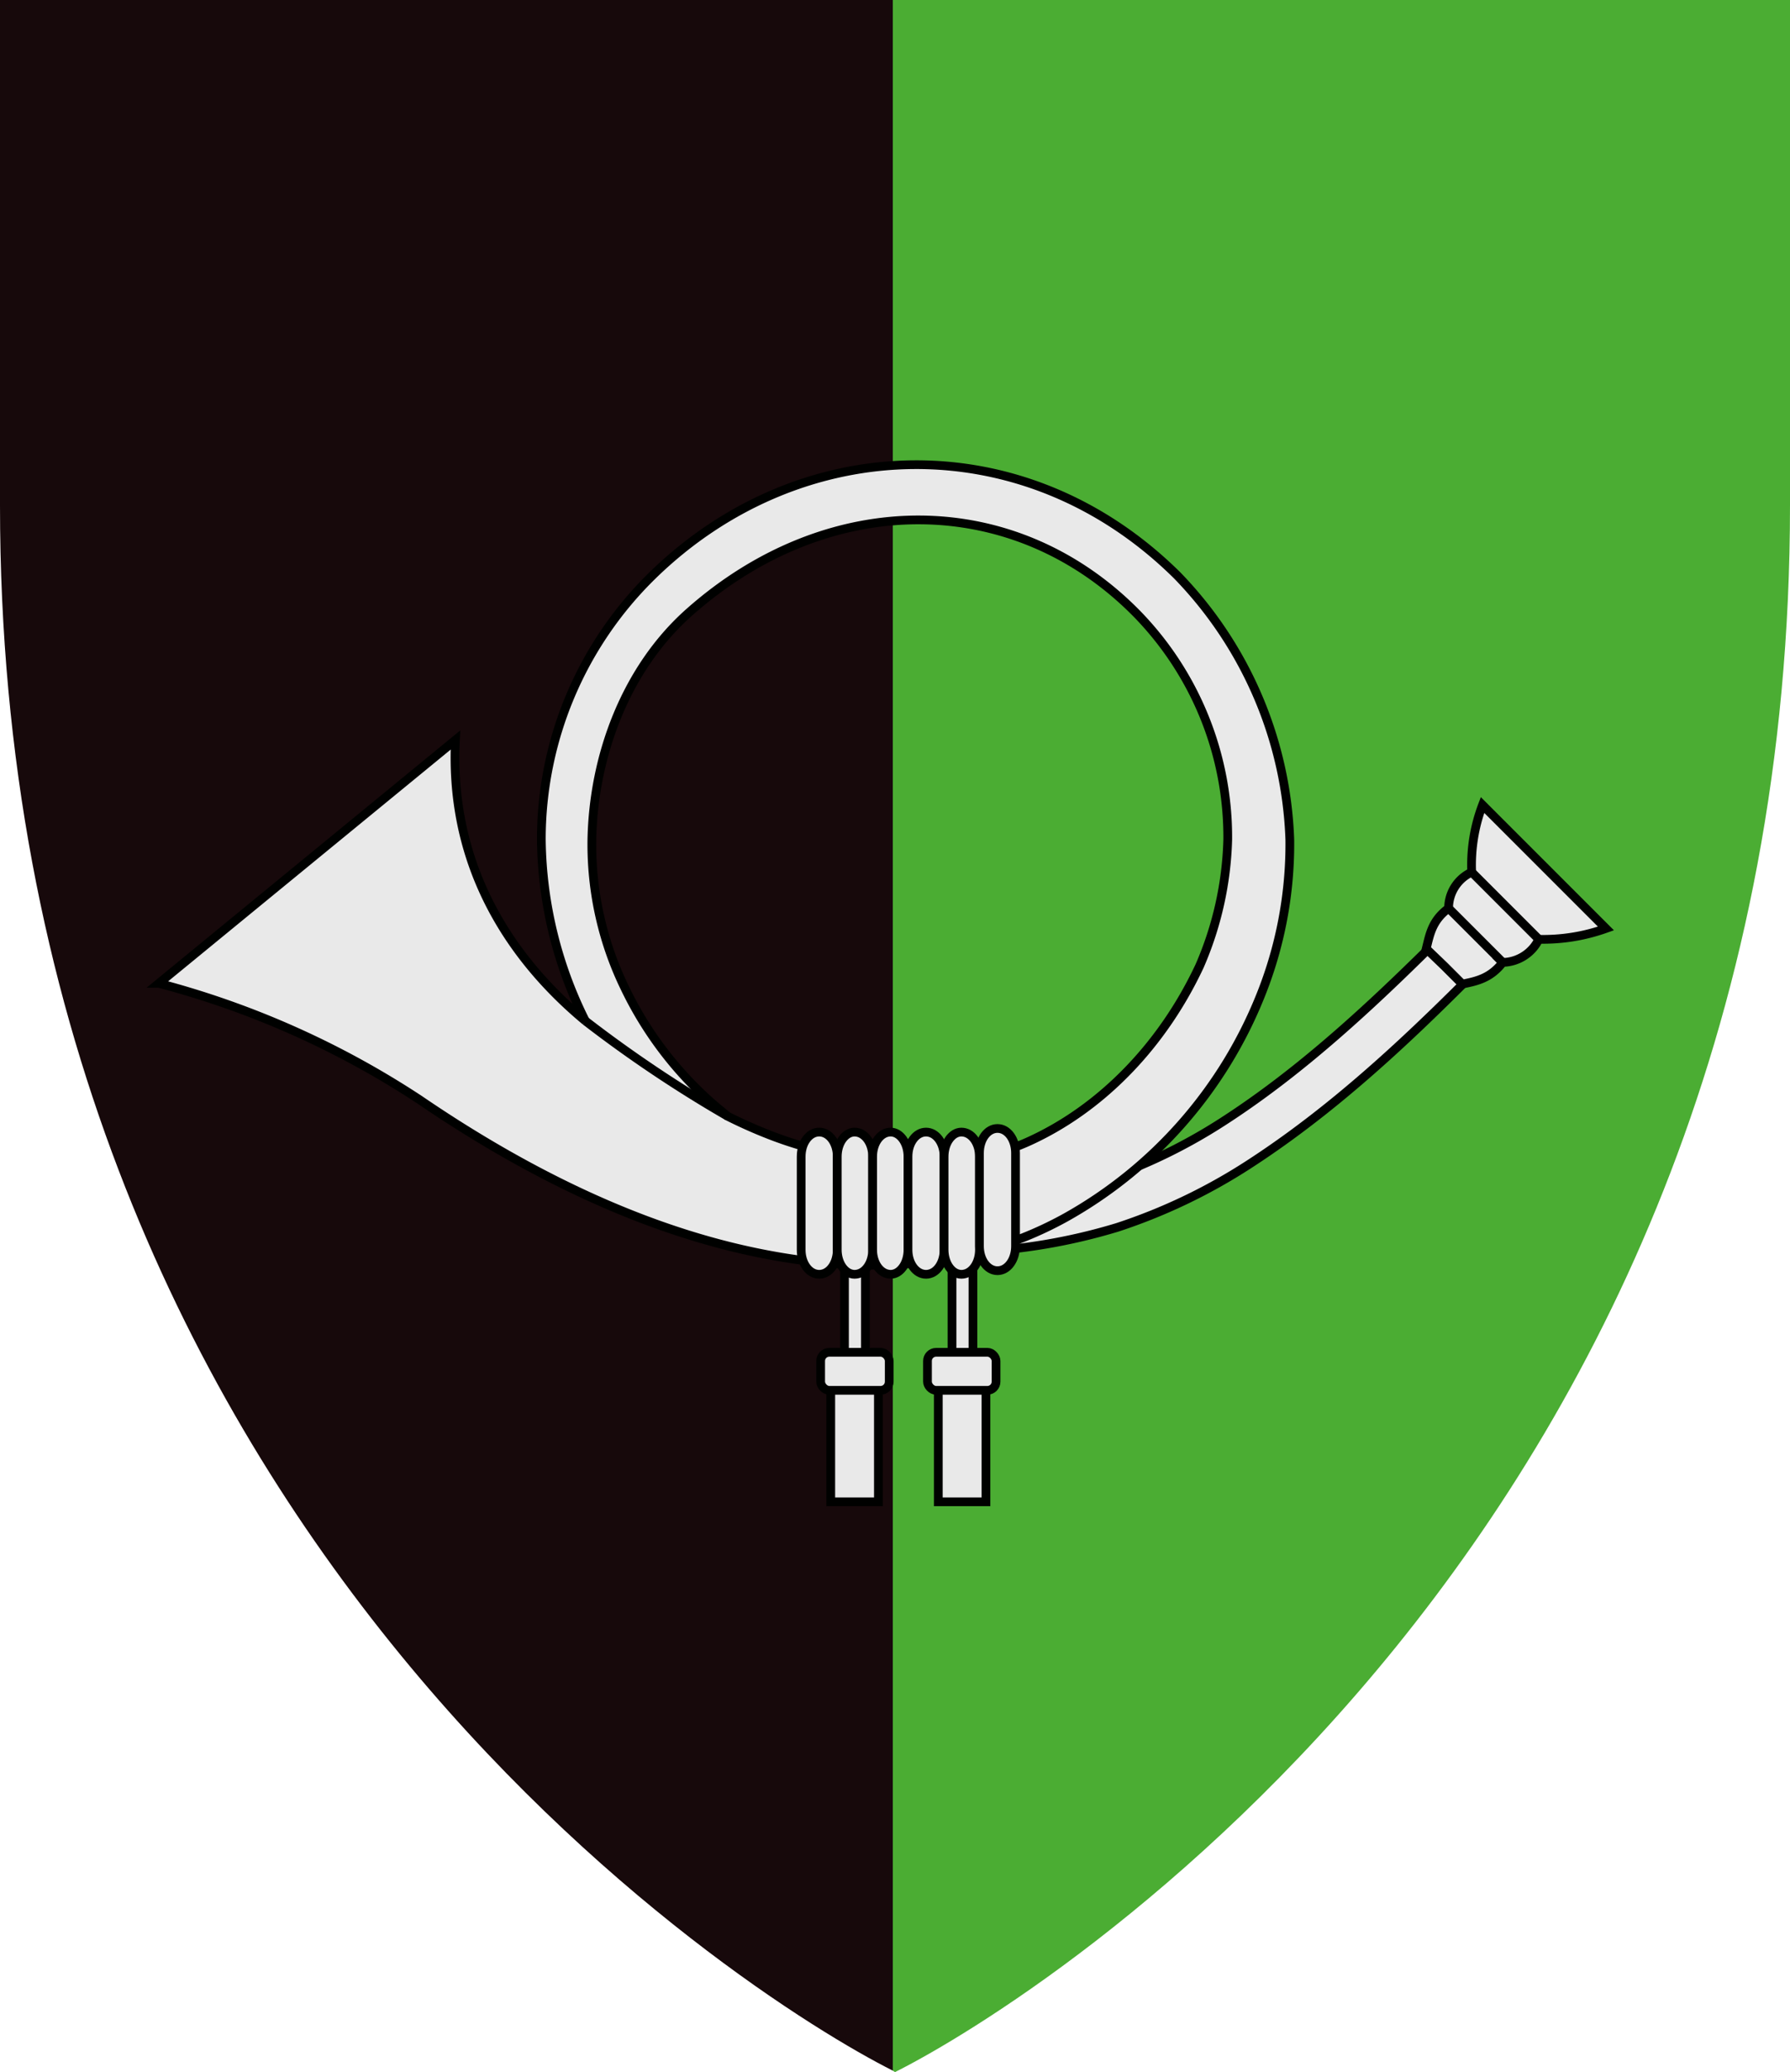 <svg xmlns="http://www.w3.org/2000/svg" viewBox="0 0 248 287">
  <defs>
    <style>
      .cls-1 {
        fill: #17090b;
      }

      .cls-2 {
        fill: #4bad33;
      }

      .cls-3 {
        fill: #e9e9e9;
        stroke: #000100;
        stroke-width: 1.21px;
      }
    </style>
  </defs>
  <title>coa_military_coa_skoupeutes_mediolania</title>
  <g id="Livello_11" data-name="Livello 11">
    <path class="cls-1" d="M172.9,279v70c0,141.3,103,206.4,123.7,216.8V279Z" transform="translate(-172.9 -279)"/>
    <path class="cls-2" d="M420.9,349V279H296.6V565.8l.3.2C316.9,556,420.9,491,420.9,349Z" transform="translate(-172.9 -279)"/>
  </g>
  <g id="Livello_13" data-name="Livello 13">
    <g id="g1357">
      <path id="path1149" class="cls-3" d="M386.2,404.5l-4.8-4.7c-12.5,12.6-24.8,25.4-39.3,34.7a75,75,0,0,1-16.4,7.9c-5.9,1.8-18.3,3-18.3,3l.3,7h0a80.6,80.6,0,0,0,20-3.4,78.2,78.2,0,0,0,18.2-8.7C361.2,430.4,373.8,417.2,386.2,404.5Z" transform="translate(-172.9 -279)"/>
      <path id="path1141" class="cls-3" d="M263.3,358.7a51.1,51.1,0,0,0-15.4,36.6,57.4,57.4,0,0,0,6.1,25.1c-11.9-9.9-18.8-23.1-18-38.9l-41.1,33.7A122.1,122.1,0,0,1,231,431.3c14.5,9.9,30.2,17.7,46.3,21.1s30.7,2.2,43.3-4.8A61.3,61.3,0,0,0,347.5,417a56.3,56.3,0,0,0,4.1-21.7A55.3,55.3,0,0,0,336,358.7c-21.1-20.9-52.2-20-72.7,0Zm67.2,5.4A44.3,44.3,0,0,1,343,395.3a47,47,0,0,1-3.9,17.5c-5.1,10.9-13.6,19.8-23.9,24.4s-24.7,3.2-35.4-.9a66.5,66.5,0,0,1-6.1-2.7l-1.8-1.5a50.1,50.1,0,0,1-12.4-16.2,45.5,45.5,0,0,1-4.6-20.5c.2-11.7,4.7-23.8,13.5-31.6C287.8,346.6,313.6,346.8,330.5,364.1Z" transform="translate(-172.9 -279)"/>
      <path id="path1158" class="cls-3" d="M254,420.4a178,178,0,0,0,19.7,13.2" transform="translate(-172.9 -279)"/>
      <rect id="rect1185" class="cls-3" x="117" y="173.2" width="2.9" height="15.32"/>
      <rect id="rect1198" class="cls-3" x="131.9" y="173.2" width="2.9" height="15.32"/>
      <path id="rect1165" class="cls-3" d="M286.4,435.8h0c1.4,0,2.5,1.5,2.5,3.4v12.9c0,1.9-1.1,3.4-2.5,3.4h0c-1.4,0-2.5-1.5-2.5-3.4V439.2C283.9,437.3,285,435.8,286.4,435.8Z" transform="translate(-172.9 -279)"/>
      <path id="rect1167" class="cls-3" d="M291.3,435.8h0c1.4,0,2.5,1.5,2.5,3.4v12.9c0,1.9-1.1,3.4-2.5,3.4h0c-1.3,0-2.4-1.5-2.4-3.4V439.2C288.9,437.3,290,435.8,291.3,435.8Z" transform="translate(-172.9 -279)"/>
      <path id="rect1169" class="cls-3" d="M296.3,435.8h0c1.3,0,2.4,1.5,2.4,3.4v12.9c0,1.9-1.1,3.4-2.4,3.4h0c-1.4,0-2.5-1.5-2.5-3.4V439.2C293.8,437.3,294.9,435.8,296.3,435.8Z" transform="translate(-172.9 -279)"/>
      <path id="rect1171" class="cls-3" d="M301.2,435.8h0c1.4,0,2.5,1.5,2.5,3.4v12.9c0,1.9-1.1,3.4-2.5,3.4h0c-1.4,0-2.5-1.5-2.5-3.4V439.2C298.7,437.3,299.8,435.8,301.2,435.8Z" transform="translate(-172.9 -279)"/>
      <path id="rect1173" class="cls-3" d="M306.1,435.8h0c1.4,0,2.5,1.5,2.5,3.4v12.9c0,1.9-1.1,3.4-2.5,3.4h0c-1.3,0-2.4-1.5-2.4-3.4V439.2C303.7,437.3,304.8,435.8,306.1,435.8Z" transform="translate(-172.9 -279)"/>
      <path id="rect1175" class="cls-3" d="M311.1,435.3h0c1.4,0,2.5,1.5,2.5,3.4v12.9c0,1.9-1.1,3.4-2.5,3.4h0c-1.4,0-2.5-1.5-2.5-3.4V438.7C308.6,436.8,309.7,435.3,311.1,435.3Z" transform="translate(-172.9 -279)"/>
      <rect id="rect1187" class="cls-3" x="115.1" y="191.1" width="6.6" height="16.91"/>
      <rect id="rect1189" class="cls-3" x="113.7" y="187.3" width="9.5" height="5.27" rx="1.2"/>
      <rect id="rect1200" class="cls-3" x="130" y="191.1" width="6.6" height="16.91"/>
      <rect id="rect1202" class="cls-3" x="128.5" y="187.3" width="9.5" height="5.27" rx="1.2"/>
      <path id="path1271" class="cls-3" d="M378.3,390.5a23.3,23.3,0,0,0-1.5,9.3,5.5,5.5,0,0,0-3.2,5c-2.3,1.7-2.6,3.6-3.1,5.6l2.5,2.4,2.5,2.5c2-.4,3.9-.8,5.6-3a5.7,5.7,0,0,0,5-3.2,25.9,25.9,0,0,0,9.3-1.5l-8.6-8.6-8.5-8.5Z" transform="translate(-172.9 -279)"/>
      <path id="path1278" class="cls-3" d="M376.8,399.8l9.3,9.3" transform="translate(-172.9 -279)"/>
      <path id="path1280" class="cls-3" d="M373.6,404.8l7.5,7.5" transform="translate(-172.9 -279)"/>
    </g>
  </g>
</svg>
